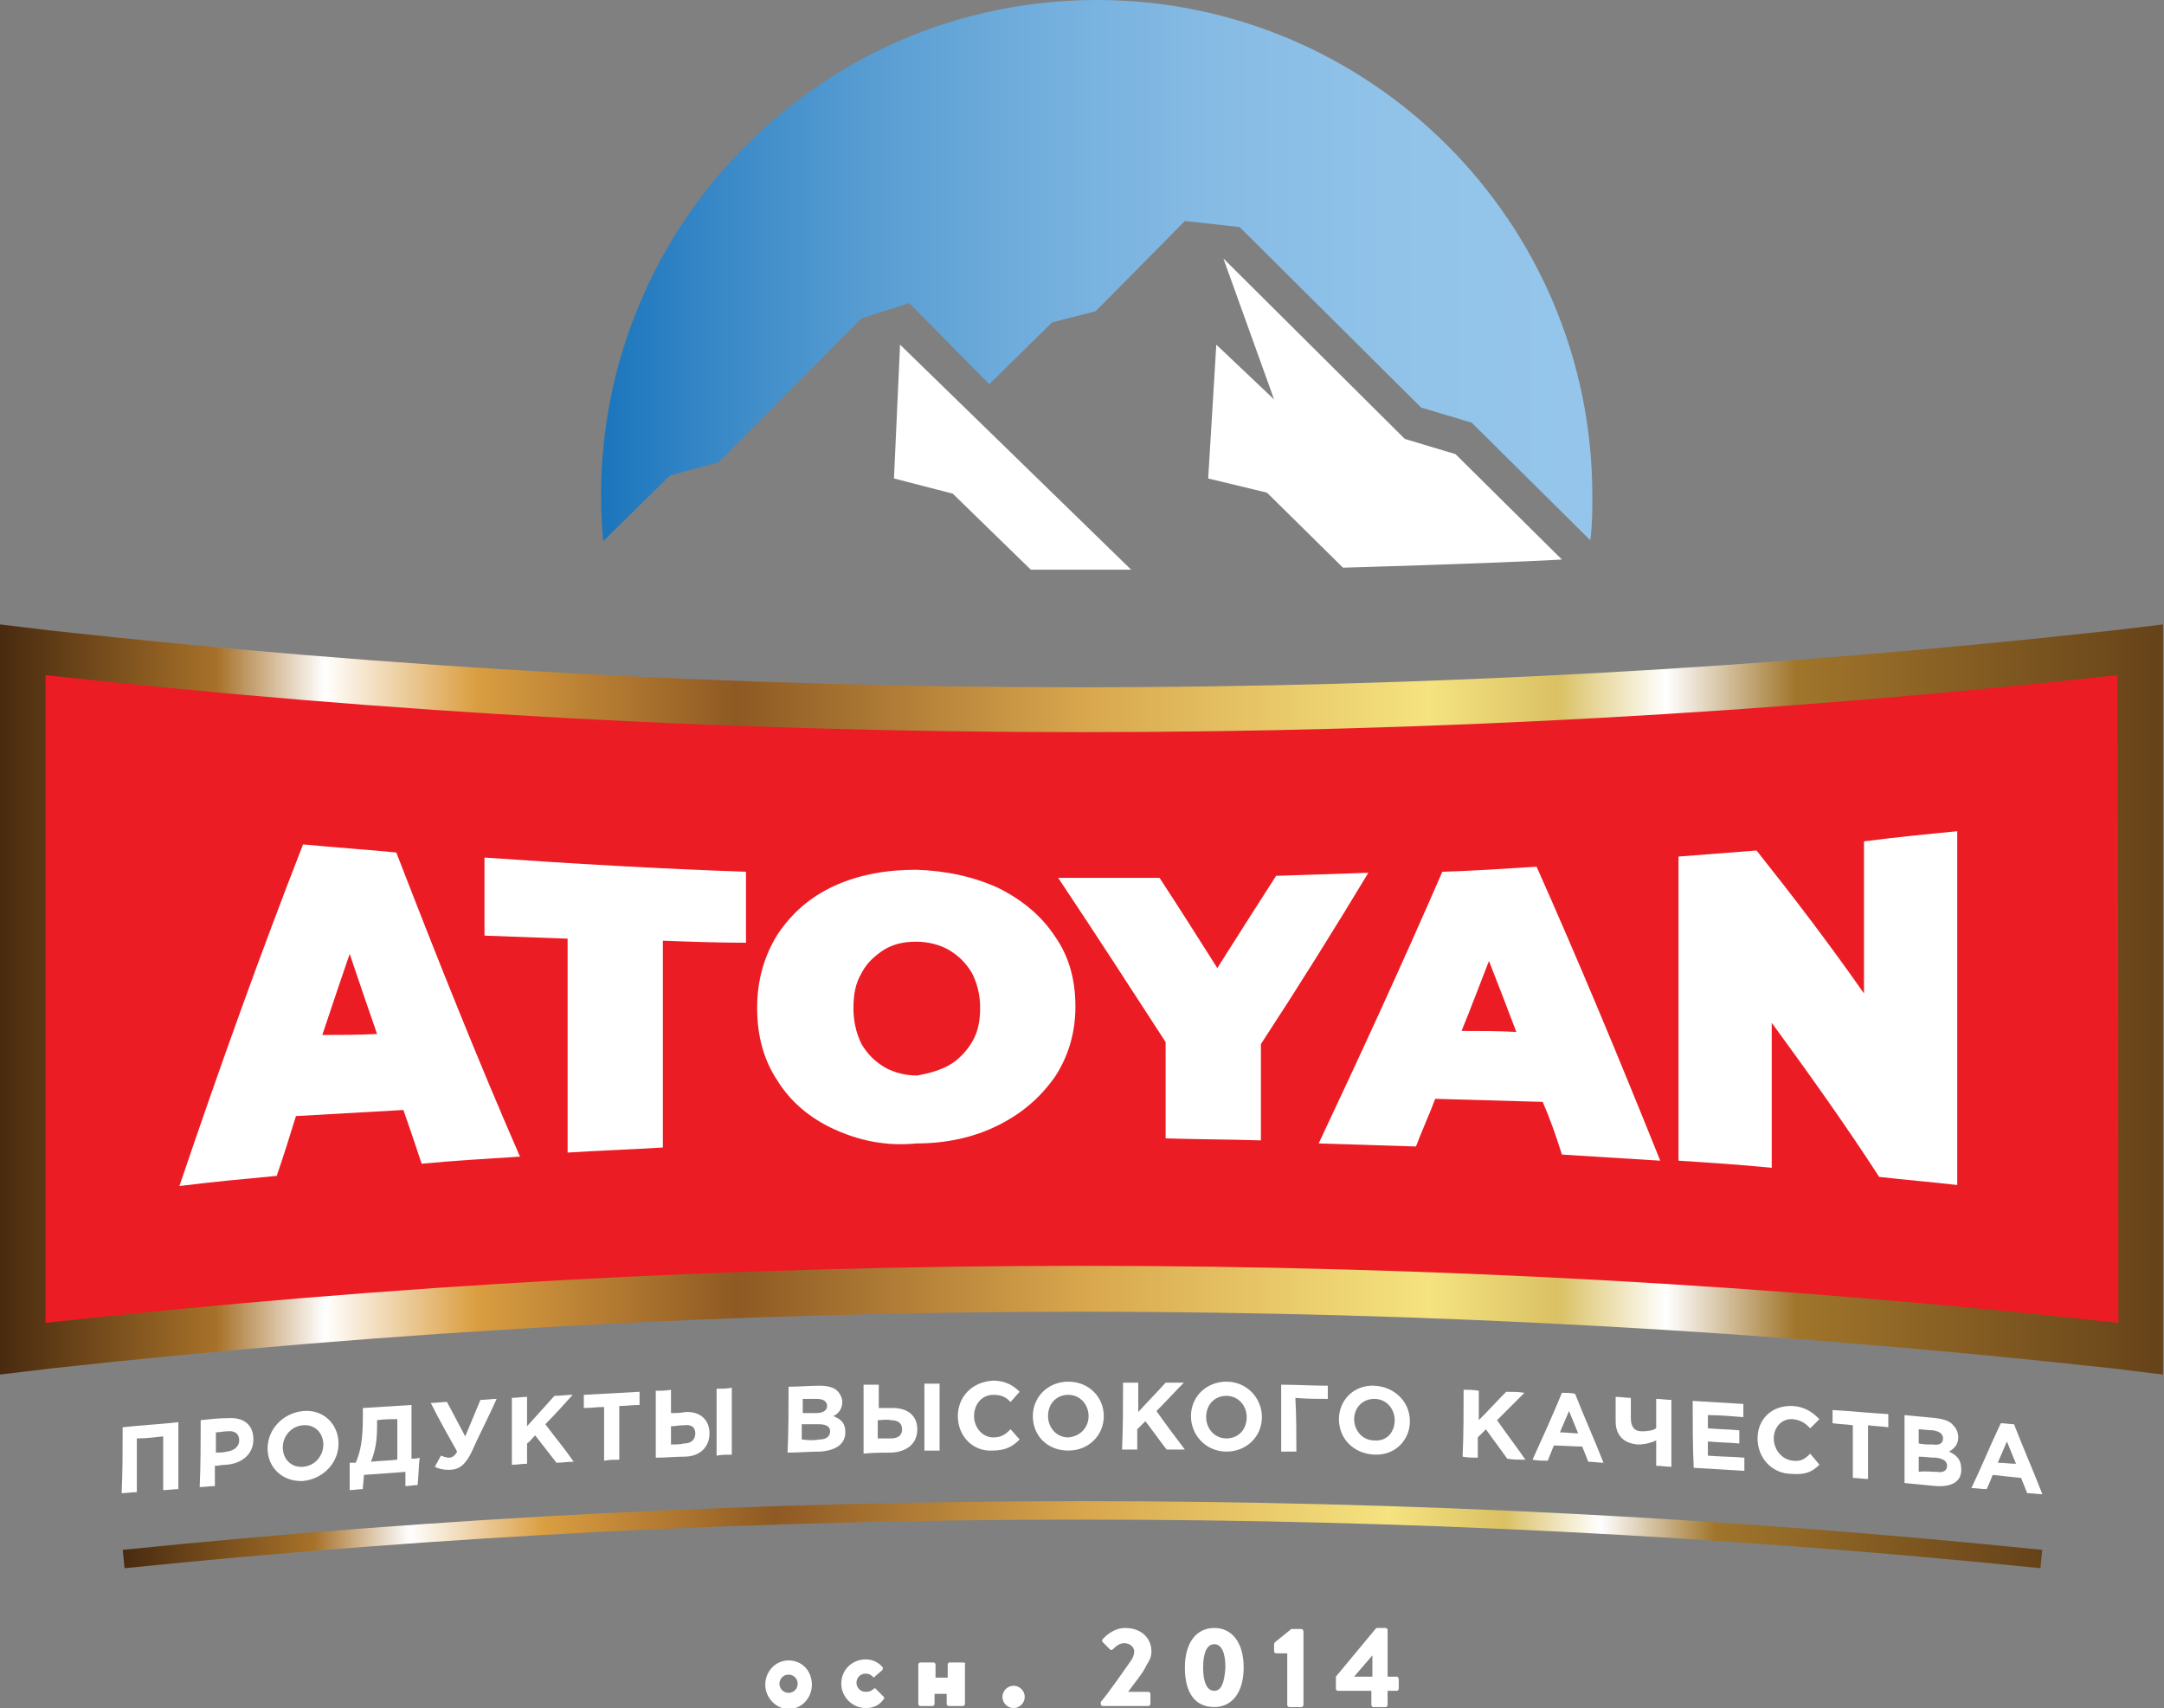 <?xml version="1.0" encoding="utf-8"?>
<!-- Generator: Adobe Illustrator 26.2.1, SVG Export Plug-In . SVG Version: 6.00 Build 0)  -->
<svg version="1.2" baseProfile="tiny" id="Layer_1" xmlns="http://www.w3.org/2000/svg" xmlns:xlink="http://www.w3.org/1999/xlink"
	 x="0px" y="0px" viewBox="0 0 213.5 168.5" overflow="visible" xml:space="preserve">
<rect x="0" y="0" width="213.5" height="168.5" fill="#808080" stroke="none"/>
<g>
	<g>
		<g>
			<g>
				<g>
					<linearGradient id="SVGID_1_" gradientUnits="userSpaceOnUse" x1="0" y1="98.561" x2="213.491" y2="98.561">
						<stop  offset="0" style="stop-color:#482A0F"/>
						<stop  offset="0.1" style="stop-color:#A77129"/>
						<stop  offset="0.15" style="stop-color:#FFFFFF"/>
						<stop  offset="0.22" style="stop-color:#DA9E41"/>
						<stop  offset="0.34" style="stop-color:#8E5923"/>
						<stop  offset="0.5" style="stop-color:#D8A64D"/>
						<stop  offset="0.66" style="stop-color:#F5E380"/>
						<stop  offset="0.72" style="stop-color:#DAC164"/>
						<stop  offset="0.77" style="stop-color:#FFFFFF"/>
						<stop  offset="0.83" style="stop-color:#A0752B"/>
						<stop  offset="1" style="stop-color:#664219"/>
					</linearGradient>
					<path fill="url(#SVGID_1_)" d="M208.5,135c-33.6-3.7-67.9-5.6-101.7-5.6S38.7,131.3,5,135l-5,0.6v-74l5,0.6
						c33.6,3.7,67.9,5.6,101.7,5.6s68.1-1.9,101.7-5.6l5-0.6v74L208.5,135z"/>
					
						<linearGradient id="SVGID_00000077286521767658791940000005799991772413630897_" gradientUnits="userSpaceOnUse" x1="12.042" y1="151.394" x2="201.449" y2="151.394">
						<stop  offset="0" style="stop-color:#482A0F"/>
						<stop  offset="0.1" style="stop-color:#A77129"/>
						<stop  offset="0.15" style="stop-color:#FFFFFF"/>
						<stop  offset="0.22" style="stop-color:#DA9E41"/>
						<stop  offset="0.34" style="stop-color:#8E5923"/>
						<stop  offset="0.5" style="stop-color:#D8A64D"/>
						<stop  offset="0.66" style="stop-color:#F5E380"/>
						<stop  offset="0.72" style="stop-color:#DAC164"/>
						<stop  offset="0.77" style="stop-color:#FFFFFF"/>
						<stop  offset="0.83" style="stop-color:#A0752B"/>
						<stop  offset="1" style="stop-color:#664219"/>
					</linearGradient>
					
						<path fill="none" stroke="url(#SVGID_00000077286521767658791940000005799991772413630897_)" stroke-width="1.819" stroke-miterlimit="10" d="
						M201.4,153.8c-31.3-3.2-63.1-4.8-94.6-4.8s-63.3,1.6-94.6,4.8"/>
					<path fill="#EC1C24" d="M209,130.5C141,123,72.5,123,4.5,130.5c0-21.3,0-42.6,0-63.9c67.9,7.5,136.5,7.5,204.4,0
						C209,87.9,209,109.2,209,130.5z"/>
					<g>
						<path fill="#FFFFFF" d="M39.8,109.5c-3.5,0.2-7.1,0.4-10.6,0.6c-0.6,1.9-1.2,3.9-1.9,5.9c-3.2,0.3-6.4,0.6-9.6,1
							c4.1-12.1,8.1-23.2,12.2-33.7c3.1,0.3,6.2,0.5,9.2,0.8c4.1,10.6,8.1,20.6,12.2,30c-3.2,0.2-6.5,0.4-9.7,0.7
							C41,113,40.4,111.2,39.8,109.5z M37.2,102c-0.9-2.6-1.8-5.2-2.7-7.9c-0.9,2.6-1.8,5.3-2.7,8C33.5,102.1,35.4,102.1,37.2,102z"
							/>
						<path fill="#FFFFFF" d="M56,92.6c-2.7-0.1-5.5-0.2-8.2-0.3c0-2.6,0-5.2,0-7.7c8.6,0.6,17.2,1.1,25.8,1.4c0,2.3,0,4.7,0,7
							c-2.7,0-5.5-0.1-8.2-0.2c0,6.8,0,13.6,0,20.4c-3.1,0.2-6.3,0.3-9.4,0.5C56,106.7,56,99.7,56,92.6z"/>
						<path fill="#FFFFFF" d="M82.3,111.4c-2.4-1.1-4.3-2.7-5.6-4.8c-1.4-2.1-2-4.5-2-7.2c0-2.7,0.7-5.1,2-7.2
							c1.4-2.1,3.2-3.7,5.6-4.8c2.4-1.1,5.1-1.6,8.1-1.6c3,0.1,5.7,0.7,8.1,1.8c2.4,1.2,4.3,2.8,5.6,4.8c1.4,2,2,4.3,2,6.9
							c0,2.6-0.7,4.9-2,6.9c-1.4,2-3.2,3.6-5.6,4.8c-2.4,1.2-5.1,1.8-8.1,1.8C87.4,113.1,84.7,112.5,82.3,111.4z M93.6,105.1
							c0.9-0.5,1.7-1.3,2.3-2.3c0.6-1,0.8-2.1,0.8-3.4c0-1.3-0.3-2.4-0.8-3.4c-0.6-1-1.3-1.7-2.3-2.3c-0.9-0.5-2-0.8-3.2-0.8
							c-1.2,0-2.2,0.2-3.2,0.8C86.3,94.3,85.5,95,85,96c-0.6,1-0.8,2.1-0.8,3.5c0,1.3,0.3,2.5,0.8,3.5c0.6,1,1.3,1.7,2.3,2.3
							c0.9,0.5,2,0.8,3.2,0.8C91.6,105.9,92.7,105.6,93.6,105.1z"/>
						<path fill="#FFFFFF" d="M124.4,103c0,3.2,0,6.3,0,9.5c-3.1-0.1-6.3-0.1-9.4-0.2c0-3.2,0-6.3,0-9.5c-3.5-5.4-7-10.8-10.6-16.2
							c3.3,0,6.6,0,10,0c1.9,2.9,3.8,5.9,5.7,8.9c1.9-3,3.8-6,5.8-9.1c3-0.1,6.1-0.2,9.1-0.3C131.5,91.9,128,97.5,124.4,103z"/>
						<path fill="#FFFFFF" d="M152.2,108.7c-3.5-0.1-7.1-0.2-10.6-0.3c-0.6,1.6-1.3,3.1-1.9,4.7c-3.2-0.1-6.4-0.2-9.6-0.3
							c4.1-8.7,8.2-17.6,12.2-26.8c3.1-0.1,6.2-0.3,9.3-0.5c4.1,9.2,8.1,18.8,12.2,29c-3.2-0.2-6.5-0.4-9.7-0.6
							C153.5,112,152.9,110.3,152.2,108.7z M149.6,101.8c-0.9-2.4-1.8-4.7-2.7-7c-0.9,2.3-1.8,4.7-2.7,6.9
							C146,101.7,147.8,101.7,149.6,101.8z"/>
						<path fill="#FFFFFF" d="M193.1,82c0,11.6,0,23.3,0,34.9c-2.6-0.3-5.1-0.5-7.7-0.8c-3.5-5.4-7.1-10.4-10.6-15.2
							c0,4.8,0,9.5,0,14.3c-3.1-0.3-6.1-0.5-9.2-0.7c0-10,0-20,0-30c2.6-0.2,5.2-0.4,7.7-0.6c3.5,4.4,7.1,9.1,10.6,14.1
							c0-5,0-10,0-15C187,82.6,190,82.3,193.1,82z"/>
					</g>
				</g>
				<g>
					
						<linearGradient id="SVGID_00000049186748945670505920000009125862076850859963_" gradientUnits="userSpaceOnUse" x1="59.335" y1="26.721" x2="157.135" y2="26.721">
						<stop  offset="0" style="stop-color:#1B75BC"/>
						<stop  offset="0.115" style="stop-color:#3888C7"/>
						<stop  offset="0.278" style="stop-color:#599ED3"/>
						<stop  offset="0.446" style="stop-color:#73AFDD"/>
						<stop  offset="0.616" style="stop-color:#86BBE4"/>
						<stop  offset="0.793" style="stop-color:#91C3E9"/>
						<stop  offset="0.984" style="stop-color:#95C5EA"/>
					</linearGradient>
					<path fill="url(#SVGID_00000049186748945670505920000009125862076850859963_)" d="M156.9,53.3l-11.7-11.6l-5-1.5l-17.9-17.8
						l-5.4-0.6l-8.8,8.9l-4.3,1.1l-6.2,6.1l-7.9-8l-4.7,1.5L70.9,45.6l-4.8,1.3l-6.6,6.5c-0.1-1.5-0.2-3-0.2-4.5
						c0-27,21.9-48.9,48.9-48.9s48.9,21.9,48.9,48.9C157.1,50.4,157.1,51.8,156.9,53.3z"/>
					<path fill="#FFFFFF" d="M88.8,34l-0.6,13.2l5.8,1.5l7.7,7.5c3.3,0,6.6,0,9.9,0L88.8,34z"/>
					<path fill="#FFFFFF" d="M143.6,44.8l-5-1.5l-17.9-17.8l5,13.9L120,34l-0.8,13.2l5.8,1.4l7.5,7.4c0,0,14.4-0.4,21.6-0.8"/>
				</g>
			</g>
		</g>
		<g>
			<path fill="#FFFFFF" d="M12.1,140.8c1.8-0.2,3.7-0.3,5.5-0.5c0,2.2,0,4.4,0,6.6c-0.5,0-1,0.1-1.5,0.1c0-1.8,0-3.5,0-5.3
				c-0.9,0.1-1.7,0.2-2.6,0.2c0,1.8,0,3.5,0,5.3c-0.5,0-1,0.1-1.5,0.1C12.1,145.2,12.1,143,12.1,140.8z"/>
			<path fill="#FFFFFF" d="M19.8,140.1c0.9-0.1,1.8-0.2,2.7-0.2c1.6-0.1,2.5,0.7,2.5,2.1c0,1.5-1.2,2.4-2.7,2.5
				c-0.4,0-0.7,0.1-1.1,0.1c0,0.7,0,1.3,0,2c-0.5,0-1,0.1-1.5,0.1C19.8,144.5,19.8,142.3,19.8,140.1z M22.4,143.2
				c0.7-0.1,1.2-0.5,1.2-1.1c0-0.7-0.5-1-1.2-0.9c-0.4,0-0.7,0.1-1.1,0.1c0,0.7,0,1.3,0,2C21.6,143.3,22,143.3,22.4,143.2z"/>
			<path fill="#FFFFFF" d="M26.4,142.9c0-1.9,1.5-3.5,3.5-3.7c2-0.2,3.5,1.3,3.5,3.2c0,1.9-1.5,3.5-3.5,3.7
				C27.9,146.2,26.4,144.8,26.4,142.9z M31.9,142.5c0-1.1-0.8-2-2-1.9c-1.2,0.1-2,1.1-2,2.2c0,1.1,0.8,2,2,1.9
				C31.1,144.6,31.9,143.6,31.9,142.5z"/>
			<path fill="#FFFFFF" d="M34.5,144.3c0.2,0,0.4,0,0.6,0c0.5-1.2,0.7-2.3,0.7-4.6c0-0.3,0-0.5,0-0.8c1.6-0.1,3.2-0.2,4.8-0.3
				c0,1.8,0,3.5,0,5.3c0.3,0,0.5,0,0.8-0.1c-0.1,0.9-0.1,1.8-0.2,2.7c-0.4,0-0.8,0.1-1.2,0.1c0-0.5,0-0.9,0-1.4
				c-1.4,0.1-2.8,0.2-4.1,0.3c0,0.5-0.1,0.9-0.1,1.4c-0.4,0-0.9,0.1-1.3,0.1C34.5,146.1,34.5,145.2,34.5,144.3z M37.2,140.1
				c0,0.2,0,0.4,0,0.7c0,1.4-0.2,2.4-0.6,3.4c0.9-0.1,1.7-0.1,2.6-0.2c0-1.3,0-2.7,0-4C38.5,140,37.9,140,37.2,140.1z"/>
			<path fill="#FFFFFF" d="M47.4,138.1c0.5,0,1.1-0.1,1.6-0.1c-0.8,1.8-1.7,3.5-2.5,5.3c-0.6,1.2-1.2,1.7-2.2,1.7
				c-0.6,0-1-0.1-1.4-0.3c0.2-0.4,0.4-0.7,0.6-1.1c0.3,0.1,0.5,0.2,0.8,0.2c0.3,0,0.6-0.2,0.8-0.6c-0.9-1.6-1.8-3.2-2.6-4.8
				c0.5,0,1.1-0.1,1.6-0.1c0.6,1.1,1.2,2.3,1.8,3.4C46.4,140.5,46.9,139.3,47.4,138.1z"/>
			<path fill="#FFFFFF" d="M50.5,137.9c0.5,0,1-0.1,1.5-0.1c0,1,0,1.9,0,2.9c0.9-1,1.8-2,2.7-3c0.6,0,1.2-0.1,1.8-0.1
				c-0.9,1-1.8,2-2.7,2.9c0.9,1.2,1.9,2.4,2.8,3.7c-0.6,0-1.2,0.1-1.7,0.1c-0.7-0.9-1.4-1.8-2.1-2.7c-0.3,0.3-0.5,0.6-0.8,0.8
				c0,0.7,0,1.3,0,2c-0.5,0-1,0.1-1.5,0.1C50.5,142.3,50.5,140.1,50.5,137.9z"/>
			<path fill="#FFFFFF" d="M59.6,138.8c-0.7,0-1.3,0.1-2,0.1c0-0.4,0-0.9,0-1.3c1.8-0.1,3.7-0.2,5.5-0.3c0,0.4,0,0.9,0,1.3
				c-0.7,0-1.3,0.1-2,0.1c0,1.8,0,3.5,0,5.3c-0.5,0-1,0-1.5,0.1C59.6,142.3,59.6,140.6,59.6,138.8z"/>
			<path fill="#FFFFFF" d="M64.7,137.2c0.5,0,1,0,1.5-0.1c0,0.8,0,1.5,0,2.3c0.5,0,0.9,0,1.4-0.1c1.5-0.1,2.4,0.8,2.4,2.1
				c0,1.4-1,2.3-2.5,2.3c-0.9,0-1.8,0.1-2.8,0.1C64.7,141.7,64.7,139.4,64.7,137.2z M66.2,140.7c0,0.6,0,1.2,0,1.8
				c0.4,0,0.9,0,1.3-0.1c0.7,0,1.1-0.4,1.1-1c0-0.6-0.4-0.9-1.1-0.8C67,140.6,66.6,140.7,66.2,140.7z M70.7,137c0.5,0,1,0,1.5-0.1
				c0,2.2,0,4.4,0,6.6c-0.5,0-1,0-1.5,0.1C70.7,141.4,70.7,139.2,70.7,137z"/>
			<path fill="#FFFFFF" d="M77.8,136.8c1,0,2.1-0.1,3.1-0.1c0.8,0,1.4,0.2,1.7,0.5c0.3,0.3,0.5,0.7,0.5,1.1c0,0.7-0.4,1.2-0.9,1.4
				c0.8,0.3,1.2,0.7,1.2,1.6c0,1.2-1,1.8-2.5,1.9c-1.1,0-2.1,0.1-3.2,0.1C77.8,141.2,77.8,139,77.8,136.8z M80.5,139.4
				c0.6,0,1.1-0.2,1.1-0.7c0-0.4-0.3-0.7-1-0.7c-0.5,0-1,0-1.4,0c0,0.5,0,0.9,0,1.4C79.6,139.4,80.1,139.4,80.5,139.4z M80.9,142
				c0.6,0,1-0.3,1-0.8c0-0.4-0.3-0.7-1.1-0.7c-0.6,0-1.1,0-1.7,0c0,0.5,0,1,0,1.5C79.8,142.1,80.3,142.1,80.9,142z"/>
			<path fill="#FFFFFF" d="M85.2,136.6c0.5,0,1,0,1.5,0c0,0.8,0,1.5,0,2.3c0.5,0,0.9,0,1.4,0c1.5,0,2.4,0.8,2.4,2.1
				c0,1.4-1,2.2-2.5,2.3c-0.9,0-1.8,0-2.8,0.1C85.2,141,85.2,138.8,85.2,136.6z M86.6,140.1c0,0.6,0,1.2,0,1.8c0.4,0,0.9,0,1.3,0
				c0.7,0,1.1-0.3,1.1-0.9c0-0.6-0.4-0.9-1.1-0.9C87.5,140,87,140.1,86.6,140.1z M91.2,136.5c0.5,0,1,0,1.5,0c0,2.2,0,4.4,0,6.6
				c-0.5,0-1,0-1.5,0C91.2,140.9,91.2,138.7,91.2,136.5z"/>
			<path fill="#FFFFFF" d="M94.5,139.7c0-1.9,1.4-3.4,3.5-3.5c1.2,0,2,0.5,2.6,1.1c-0.3,0.3-0.6,0.7-0.9,1c-0.5-0.5-0.9-0.7-1.7-0.7
				c-1.1,0-1.9,0.9-1.9,2.1c0,1.1,0.8,2.1,1.9,2.1c0.8,0,1.2-0.3,1.7-0.8c0.3,0.3,0.6,0.7,0.9,1c-0.7,0.7-1.4,1.1-2.7,1.1
				C96,143.2,94.5,141.7,94.5,139.7z"/>
			<path fill="#FFFFFF" d="M101.9,139.7c0-1.9,1.5-3.4,3.5-3.4c2,0,3.5,1.5,3.5,3.4c0,1.9-1.5,3.4-3.5,3.4
				C103.3,143.1,101.9,141.6,101.9,139.7z M107.4,139.7c0-1.1-0.8-2.1-2-2.1c-1.2,0-2,0.9-2,2.1c0,1.1,0.8,2.1,2,2.1
				C106.6,141.7,107.4,140.8,107.4,139.7z"/>
			<path fill="#FFFFFF" d="M110.8,136.4c0.5,0,1,0,1.5,0c0,1,0,1.9,0,2.9c0.9-1,1.8-1.9,2.7-2.9c0.6,0,1.2,0,1.8,0
				c-0.9,0.9-1.8,1.9-2.7,2.8c0.9,1.3,1.9,2.6,2.8,3.8c-0.6,0-1.2,0-1.8,0c-0.7-0.9-1.4-1.9-2.1-2.8c-0.3,0.3-0.5,0.5-0.8,0.8
				c0,0.7,0,1.3,0,2c-0.5,0-1,0-1.5,0C110.8,140.8,110.8,138.6,110.8,136.4z"/>
			<path fill="#FFFFFF" d="M117.5,139.7c0-1.9,1.5-3.4,3.5-3.4c2,0,3.5,1.6,3.5,3.5c0,1.9-1.5,3.4-3.5,3.4
				C119,143.2,117.5,141.6,117.5,139.7z M123,139.8c0-1.1-0.8-2.1-2-2.1c-1.2,0-2,0.9-2,2.1c0,1.1,0.8,2.1,2,2.1
				C122.2,141.9,123,141,123,139.8z"/>
			<path fill="#FFFFFF" d="M127.9,143.2c-0.5,0-1,0-1.5,0c0-2.2,0-4.4,0-6.6c1.5,0,3.1,0.1,4.6,0.1c0,0.4,0,0.9,0,1.3
				c-1.1,0-2.1,0-3.2-0.1C127.9,139.7,127.9,141.4,127.9,143.2z"/>
			<path fill="#FFFFFF" d="M132.1,140c0-1.9,1.5-3.4,3.5-3.3c2,0.1,3.5,1.6,3.5,3.5c0,1.9-1.5,3.4-3.5,3.3
				C133.5,143.4,132.1,141.9,132.1,140z M137.6,140.1c0-1.1-0.8-2.1-2-2.1c-1.2,0-2,0.9-2,2c0,1.1,0.8,2.1,2,2.1
				C136.8,142.2,137.6,141.3,137.6,140.1z"/>
			<path fill="#FFFFFF" d="M144.4,137.1c0.5,0,1,0,1.5,0.1c0,1,0,1.9,0,2.9c0.9-0.9,1.8-1.9,2.7-2.8c0.6,0,1.2,0,1.8,0.1
				c-0.9,0.9-1.8,1.8-2.7,2.7c0.9,1.3,1.9,2.6,2.8,3.9c-0.6,0-1.2,0-1.8-0.1c-0.7-1-1.4-1.9-2.1-2.9c-0.3,0.3-0.5,0.5-0.8,0.8
				c0,0.7,0,1.3,0,2c-0.5,0-1,0-1.5-0.1C144.4,141.5,144.4,139.3,144.4,137.1z"/>
			<path fill="#FFFFFF" d="M154.1,137.4c0.4,0,0.9,0,1.3,0.1c0.9,2.3,1.9,4.5,2.8,6.8c-0.5,0-1-0.1-1.5-0.1c-0.2-0.5-0.4-1-0.6-1.5
				c-0.9,0-1.9-0.1-2.8-0.1c-0.2,0.5-0.4,1-0.6,1.5c-0.5,0-1,0-1.5-0.1C152.2,141.8,153.2,139.6,154.1,137.4z M155.7,141.4
				c-0.3-0.7-0.6-1.5-0.9-2.2c-0.3,0.7-0.6,1.4-0.9,2.1C154.5,141.3,155.1,141.4,155.7,141.4z"/>
			<path fill="#FFFFFF" d="M163.4,142.1c-0.4,0.2-1.1,0.4-1.8,0.4c-1.3-0.1-2.2-0.8-2.2-2.3c0-0.8,0-1.6,0-2.4c0.5,0,1,0.1,1.5,0.1
				c0,0.7,0,1.3,0,2c0,0.8,0.3,1.3,1.1,1.3c0.6,0,1.1-0.1,1.4-0.3c0-1,0-1.9,0-2.9c0.5,0,1,0.1,1.5,0.1c0,2.2,0,4.4,0,6.6
				c-0.5,0-1-0.1-1.5-0.1C163.4,143.7,163.4,142.9,163.4,142.1z"/>
			<path fill="#FFFFFF" d="M167,138.2c1.7,0.1,3.3,0.2,5,0.3c0,0.4,0,0.9,0,1.3c-1.2-0.1-2.4-0.2-3.5-0.2c0,0.4,0,0.9,0,1.3
				c1,0.1,2.1,0.1,3.1,0.2c0,0.4,0,0.9,0,1.3c-1-0.1-2.1-0.1-3.1-0.2c0,0.5,0,0.9,0,1.4c1.2,0.1,2.4,0.1,3.6,0.2c0,0.4,0,0.9,0,1.3
				c-1.7-0.1-3.4-0.2-5-0.3C167,142.6,167,140.4,167,138.2z"/>
			<path fill="#FFFFFF" d="M173.4,141.9c0-1.9,1.4-3.3,3.5-3.2c1.2,0.1,1.9,0.6,2.6,1.3c-0.3,0.3-0.6,0.6-0.9,0.9
				c-0.5-0.5-0.9-0.8-1.7-0.9c-1.1-0.1-1.9,0.8-1.9,1.9c0,1.1,0.8,2.1,1.9,2.2c0.8,0.1,1.2-0.2,1.7-0.7c0.3,0.4,0.6,0.7,0.9,1.1
				c-0.7,0.7-1.4,1-2.7,0.9C174.8,145.4,173.4,143.8,173.4,141.9z"/>
			<path fill="#FFFFFF" d="M182.8,140.6c-0.7-0.1-1.3-0.1-2-0.2c0-0.4,0-0.9,0-1.3c1.8,0.1,3.7,0.3,5.5,0.4c0,0.4,0,0.9,0,1.3
				c-0.7-0.1-1.3-0.1-2-0.2c0,1.8,0,3.5,0,5.3c-0.5,0-1-0.1-1.5-0.1C182.8,144.1,182.8,142.3,182.8,140.6z"/>
			<path fill="#FFFFFF" d="M187.9,139.6c1,0.1,2,0.2,3.1,0.3c0.8,0.1,1.4,0.3,1.7,0.7c0.3,0.3,0.5,0.7,0.5,1.2
				c0,0.7-0.4,1.1-0.9,1.4c0.8,0.4,1.2,0.8,1.2,1.8c0,1.2-1,1.7-2.5,1.6c-1-0.1-2.1-0.2-3.1-0.3C187.9,144,187.9,141.8,187.9,139.6z
				 M190.7,142.5c0.6,0.1,1-0.1,1-0.6c0-0.4-0.3-0.7-1-0.8c-0.5,0-1-0.1-1.4-0.1c0,0.5,0,0.9,0,1.4
				C189.8,142.5,190.2,142.5,190.7,142.5z M191.1,145.2c0.6,0.1,1-0.1,1-0.6c0-0.4-0.3-0.7-1.1-0.8c-0.6,0-1.1-0.1-1.7-0.1
				c0,0.5,0,1,0,1.5C189.9,145.1,190.5,145.2,191.1,145.2z"/>
			<path fill="#FFFFFF" d="M197.4,140.4c0.4,0,0.9,0.1,1.3,0.1c0.9,2.3,1.9,4.6,2.8,6.9c-0.5,0-1-0.1-1.5-0.1
				c-0.2-0.5-0.4-1-0.6-1.5c-0.9-0.1-1.9-0.2-2.8-0.3c-0.2,0.5-0.4,1-0.6,1.4c-0.5,0-1-0.1-1.5-0.1
				C195.5,144.7,196.4,142.5,197.4,140.4z M198.9,144.4c-0.3-0.7-0.6-1.5-0.9-2.2c-0.3,0.7-0.6,1.4-0.9,2.1
				C197.7,144.3,198.3,144.4,198.9,144.4z"/>
		</g>
	</g>
	<path fill="#FFFFFF" d="M86.4,166.6c-0.1-0.1-0.2,0-0.2,0c-0.2,0.2-0.4,0.3-0.8,0.3c-0.5,0-0.9-0.4-0.9-0.9c0-0.5,0.4-0.9,0.9-0.9
		c0.3,0,0.5,0.1,0.7,0.3c0.1,0.1,0.2,0.1,0.2,0l0.7-0.6c0.1-0.1,0.1-0.2,0.1-0.3c-0.4-0.5-1-0.8-1.7-0.8c-1.3,0-2.4,1-2.4,2.4
		c0,1.3,1.1,2.4,2.4,2.4c0.8,0,1.4-0.3,1.8-0.9c0.1-0.1,0-0.2-0.1-0.3L86.4,166.6z M77.8,163.8c-1.3,0-2.3,1.1-2.3,2.4
		c0,1.3,1.1,2.4,2.3,2.4c1.3,0,2.3-1.1,2.3-2.4C80.1,164.8,79.1,163.8,77.8,163.8z M77.8,167c-0.5,0-0.9-0.4-0.9-0.9
		c0-0.5,0.4-0.9,0.9-0.9s0.9,0.4,0.9,0.9C78.7,166.6,78.3,167,77.8,167z M95,164h-1.3c-0.1,0-0.2,0.1-0.2,0.2v1.3h-1.2v-1.3
		c0-0.1-0.1-0.2-0.2-0.2h-1.3c-0.1,0-0.2,0.1-0.2,0.2v3.9c0,0.1,0.1,0.2,0.2,0.2H92c0.1,0,0.2-0.1,0.2-0.2v-1h1.2v1
		c0,0.1,0.1,0.2,0.2,0.2H95c0.1,0,0.2-0.1,0.2-0.2v-3.9C95.3,164.1,95.2,164,95,164z M128.4,160.7h-1l-1.6,1.3c0,0-0.1,0.1-0.1,0.2
		v0.7c0,0.1,0.1,0.2,0.2,0.2h1.1v5.1c0,0.1,0.1,0.2,0.2,0.2h1.2c0.1,0,0.2-0.1,0.2-0.2v-7.2C128.6,160.8,128.5,160.7,128.4,160.7z
		 M137.8,165.4h-0.9l0-4.6c0-0.1-0.1-0.2-0.2-0.2h-0.8c-0.1,0-0.1,0-0.2,0.1l-3.9,4.7v1.2c0,0.1,0.1,0.2,0.2,0.2h3.3v1.4
		c0,0.1,0.1,0.2,0.2,0.2h1.2c0.1,0,0.2-0.1,0.2-0.2l0-1.4h0.9c0.1,0,0.2-0.1,0.2-0.2v-0.9C138,165.5,137.9,165.4,137.8,165.4z
		 M135.4,165.4h-1.8l1.8-2.1V165.4z M100,166.3c-0.6,0-1.1,0.5-1.1,1.1c0,0.6,0.5,1.1,1.1,1.1c0.6,0,1.1-0.5,1.1-1.1
		C101.1,166.8,100.6,166.3,100,166.3z M119.8,160.6c-1.8,0-2.9,1.5-2.9,3.9c0,2.5,1,3.9,2.9,3.9c1.8,0,2.9-1.5,2.9-3.9
		C122.7,162.1,121.6,160.6,119.8,160.6z M119.8,166.8c-0.7,0-1.1-0.8-1.1-2.3c0-1.5,0.4-2.3,1.1-2.3c0.7,0,1.1,0.8,1.1,2.3
		C120.8,166,120.5,166.8,119.8,166.8z M113.6,162.9c0-1.2-0.9-2.3-2.6-2.3c-1.3,0-2.2,1.1-2.2,1.1c-0.1,0.1-0.1,0.2,0,0.3l0.7,0.7
		c0.1,0.1,0.2,0.1,0.3,0c0.2-0.2,0.6-0.6,1.1-0.6c0.6,0,1,0.4,1,0.8c0,0.3-0.1,0.6-0.3,0.9c-0.7,1-2.3,3.3-3,4.1v0.2
		c0,0.1,0.1,0.2,0.2,0.2h4.5c0.1,0,0.2-0.1,0.2-0.2v-1c0-0.1-0.1-0.2-0.2-0.2h-2c0.5-0.7,1.5-1.9,1.8-2.6
		C113.4,163.8,113.6,163.5,113.6,162.9z"/>
</g>
</svg>
